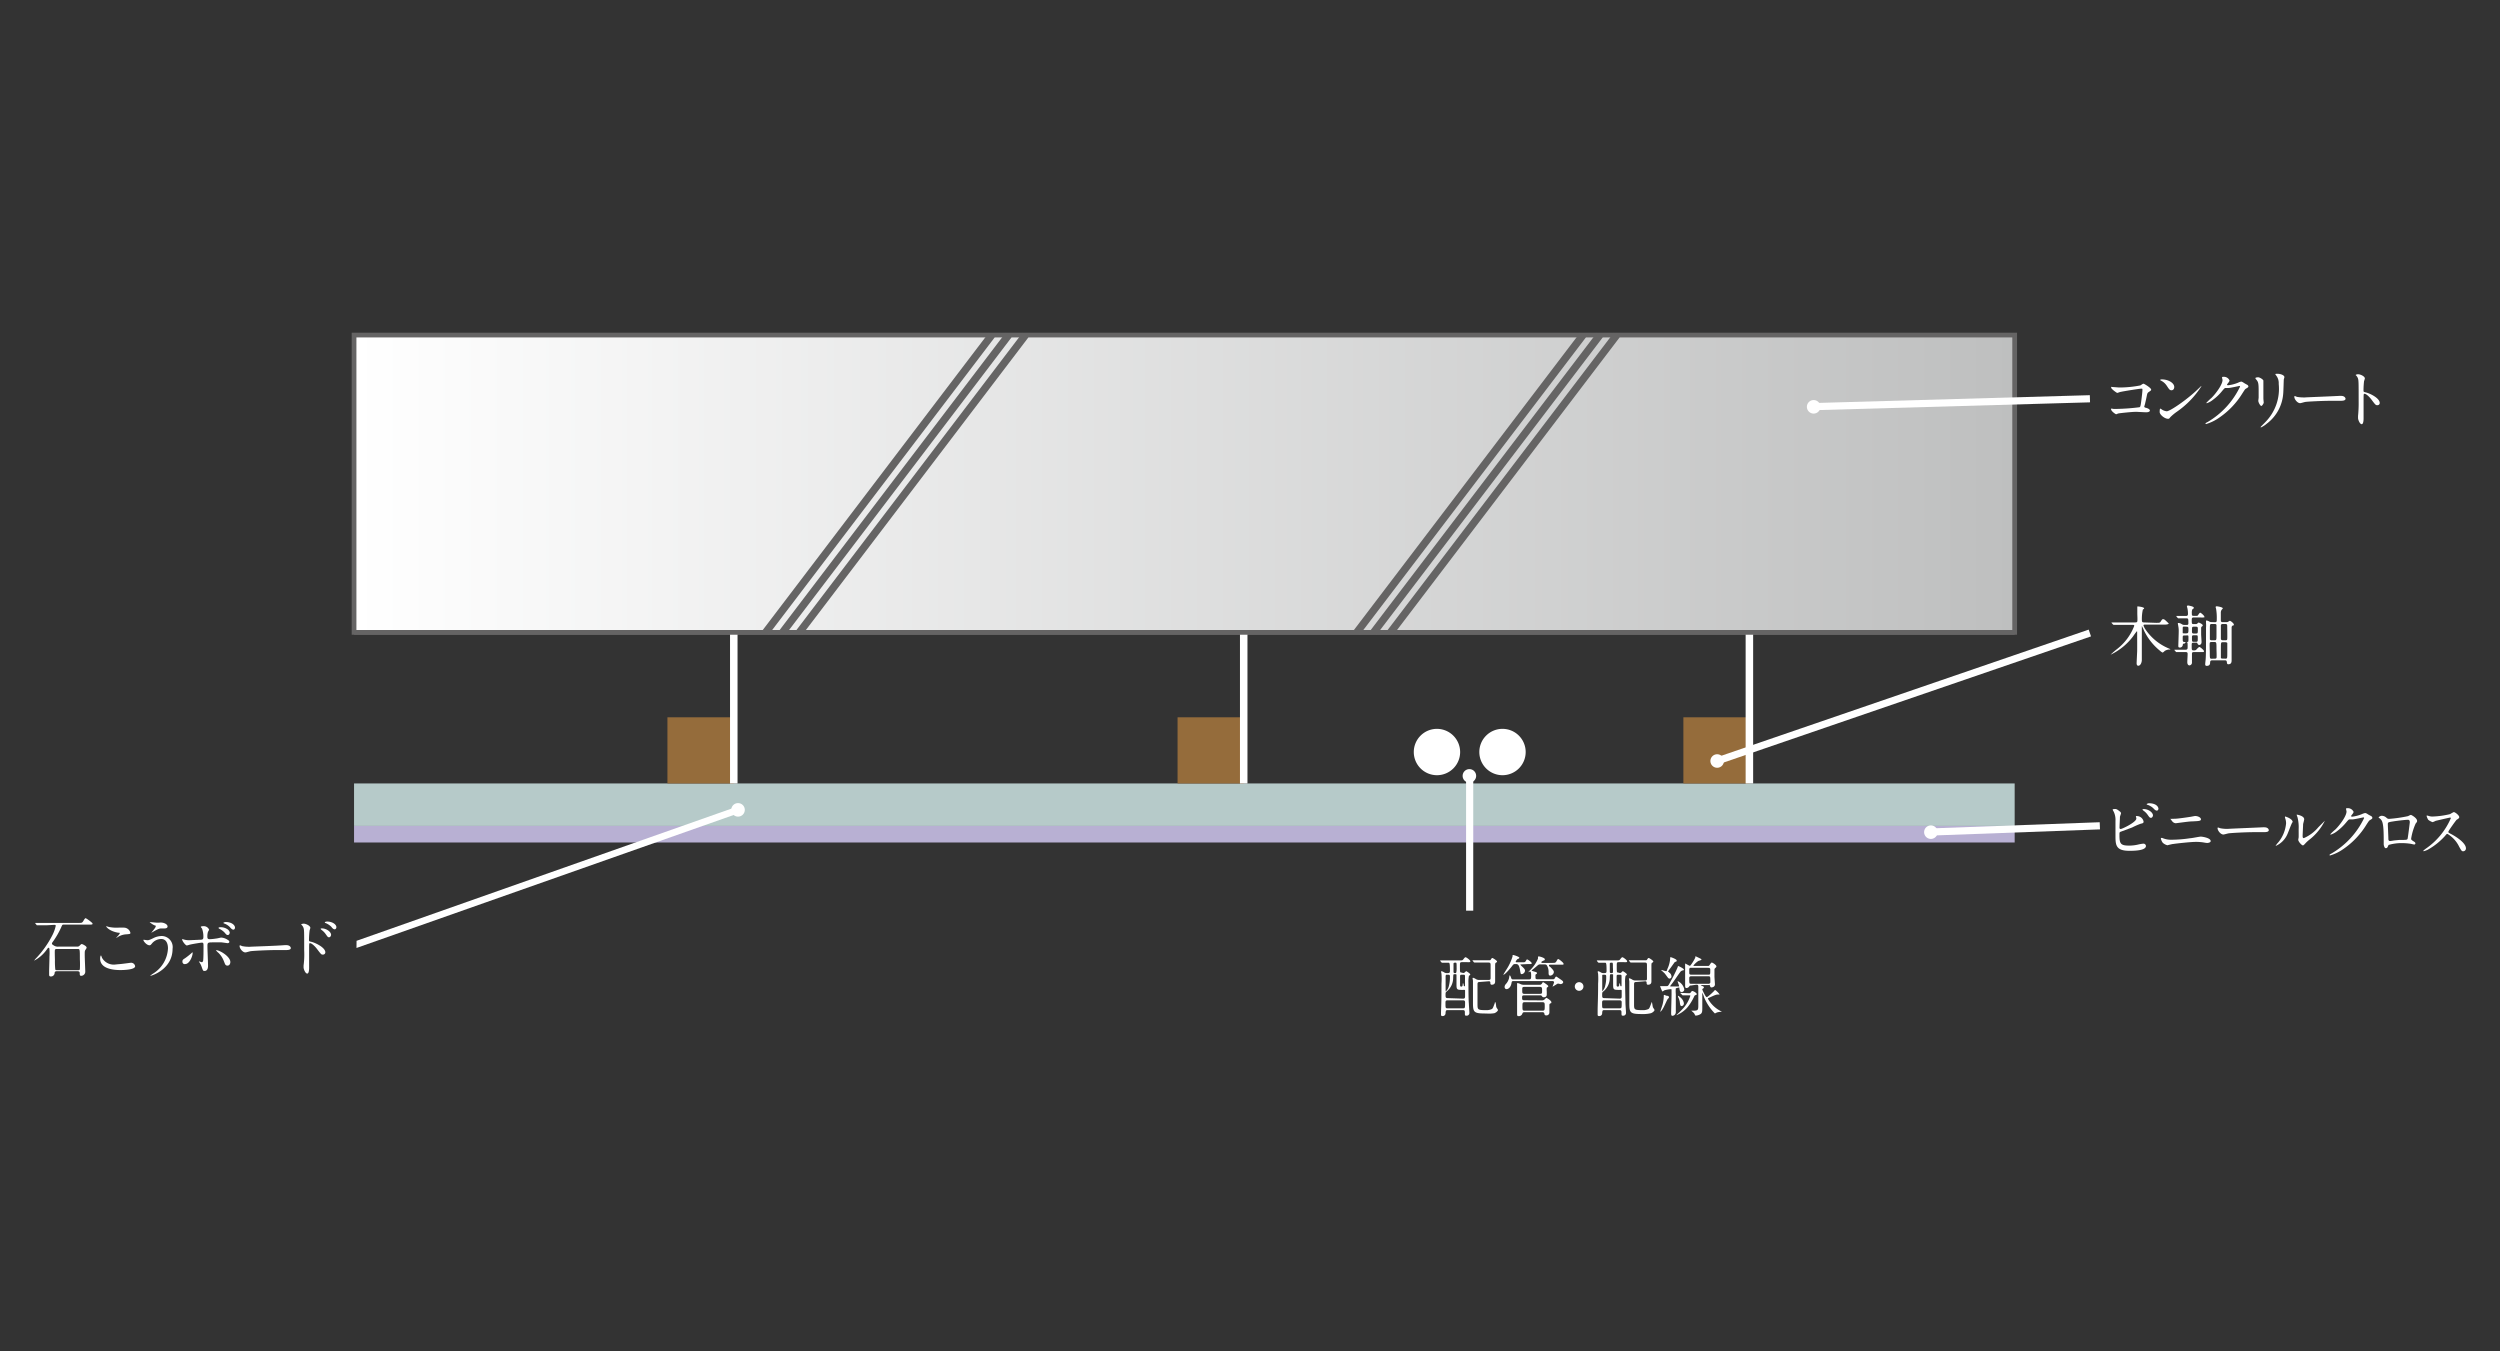 <svg xmlns="http://www.w3.org/2000/svg" xmlns:xlink="http://www.w3.org/1999/xlink" width="370" height="200" viewBox="0 0 370 200">
  <rect x="0" y="0" width="370" height="200" fill="#333333" stroke="none"/>
  <defs>
    <style>
      .cls-1, .cls-6, .cls-7 {
        stroke: #656464;
      }

      .cls-1 {
        stroke-width: 0.7px;
        fill: url(#linear-gradient);
      }

      .cls-2 {
        fill: #b6cac9;
      }

      .cls-3 {
        fill: #b8b0d3;
      }

      .cls-4 {
        fill: #956c3b;
      }

      .cls-5, .cls-6, .cls-7, .cls-9 {
        fill: none;
      }

      .cls-5 {
        stroke: #fff;
      }

      .cls-5, .cls-7 {
        stroke-width: 1.11px;
      }

      .cls-6 {
        stroke-width: 0.7px;
      }

      .cls-8 {
        fill: #fff;
      }
    </style>
    <linearGradient id="linear-gradient" x1="52.4" y1="71.59" x2="298.17" y2="71.59" gradientUnits="userSpaceOnUse">
      <stop offset="0" stop-color="#fff"/>
      <stop offset="1" stop-color="#bebfbf"/>
    </linearGradient>
  </defs>
  <g id="レイヤー_3" data-name="レイヤー 3">
    <g>
      <rect class="cls-1" x="52.4" y="49.59" width="245.77" height="44"/>
      <rect class="cls-2" x="52.4" y="115.95" width="245.77" height="6.29"/>
      <rect class="cls-3" x="52.4" y="122.24" width="245.77" height="2.45"/>
      <rect class="cls-4" x="98.78" y="106.16" width="9.81" height="9.79"/>
      <line class="cls-5" x1="108.6" y1="115.95" x2="108.6" y2="93.59"/>
      <rect class="cls-4" x="174.28" y="106.16" width="9.79" height="9.79"/>
      <line class="cls-5" x1="184.07" y1="115.95" x2="184.07" y2="93.59"/>
      <rect class="cls-4" x="249.14" y="106.16" width="9.78" height="9.79"/>
      <line class="cls-5" x1="258.91" y1="115.95" x2="258.91" y2="93.59"/>
      <line class="cls-6" x1="298.17" y1="93.59" x2="52.4" y2="93.59"/>
      <g>
        <line class="cls-7" x1="146.78" y1="49.59" x2="113.32" y2="93.59"/>
        <line class="cls-7" x1="149.27" y1="49.59" x2="115.82" y2="93.59"/>
        <line class="cls-7" x1="151.77" y1="49.59" x2="118.31" y2="93.59"/>
      </g>
      <g>
        <line class="cls-7" x1="234.28" y1="49.59" x2="200.81" y2="93.59"/>
        <line class="cls-7" x1="236.77" y1="49.59" x2="203.3" y2="93.59"/>
        <line class="cls-7" x1="239.27" y1="49.59" x2="205.8" y2="93.59"/>
      </g>
      <g>
        <rect class="cls-8" x="268.41" y="59.07" width="40.91" height="1.06" transform="translate(-1.58 8.24) rotate(-1.63)"/>
        <path class="cls-8" d="M268.42,59.21a1,1,0,0,0-1,1,1,1,0,1,0,2,0A1,1,0,0,0,268.42,59.21Z"/>
      </g>
      <g>
        <polygon class="cls-8" points="109.23 120.39 52.76 140.3 52.77 139.24 109.23 119.33 109.23 120.39"/>
        <path class="cls-8" d="M110.23,119.86a1,1,0,0,0-1-1,1,1,0,1,0,0,2A1,1,0,0,0,110.23,119.86Z"/>
      </g>
      <rect class="cls-8" x="285.77" y="122.17" width="25.01" height="1.06" transform="translate(-4.29 10.99) rotate(-2.1)"/>
      <path class="cls-8" d="M286.77,123.16a1,1,0,1,0-1,1A1,1,0,0,0,286.77,123.16Z"/>
      <g>
        <rect class="cls-8" x="252.57" y="102.62" width="58.31" height="1.06" transform="translate(-18.23 97.08) rotate(-18.95)"/>
        <rect class="cls-8" x="216.98" y="115.1" width="1.06" height="19.68"/>
        <path class="cls-8" d="M255.14,112.63a1,1,0,1,0-1,1A1,1,0,0,0,255.14,112.63Z"/>
      </g>
      <g>
        <path class="cls-8" d="M313.63,57.35a16.12,16.12,0,0,0,3.15-.31c.35-.23.38-.25.47-.25s1.12.62,1.12.87c0,.09,0,.12-.33.34s-.21.27-.54,1.61c0,.09-.15.52-.15.58s.09.13.23.16.6.17.6.41-.45.26-.52.26c-.24,0-1.32-.07-1.54-.07-.6,0-2.44.2-2.59.24s-.3.12-.35.12-.75-.44-.75-.78c0,0,0-.06.09-.06l.29.05c.21,0,.38,0,.49,0a31.15,31.15,0,0,0,3.35-.25c.12-.06.15-.17.22-.65.12-.86.21-1.7.21-1.89s0-.21-.15-.21c-.3,0-2.7.39-3.07.48-.09,0-.43.15-.51.15s-.9-.59-.9-.78.07-.1.12-.1Z"/>
        <path class="cls-8" d="M322.17,60.94a7.24,7.24,0,0,0-.95.79c-.18.23-.2.25-.35.25-.52,0-1.24-.62-1.24-1,0-.07,0-.51.1-.51a2.29,2.29,0,0,1,.29.18,1.61,1.61,0,0,0,.66.22c.47,0,3-1.71,4.64-3.3.16-.15.43-.42.45-.42a.06.06,0,0,1,.05,0A13.27,13.27,0,0,1,322.17,60.94Zm-.79-3.18c-.27,0-.36-.16-.68-.64a2.17,2.17,0,0,0-.88-.79s-.09,0-.09-.09.08-.09.21-.09c1,0,1.85.55,1.85,1.12C321.79,57.56,321.63,57.76,321.38,57.76Z"/>
        <path class="cls-8" d="M328.86,55.86c0-.09.13-.09.21-.09a.9.9,0,0,1,.9.54c0,.11-.1.24-.29.48-.05.07-.08.11-.08.16s.12.07.16.07a5.45,5.45,0,0,0,1.47-.38,1.74,1.74,0,0,1,.45-.16c.09,0,.14,0,.53.26l.36.2a.33.33,0,0,1,.19.24c0,.13-.07.17-.39.36-.11.07-.14.13-.48.65a11.86,11.86,0,0,1-3.47,3.64,6.59,6.59,0,0,1-1.92.93.09.09,0,0,1-.09-.09s0-.06.33-.22a12.12,12.12,0,0,0,4.79-5.23.11.11,0,0,0-.11-.1s-1.35.3-1.58.3l-.38,0c-.19,0-.21,0-.61.48a7.08,7.08,0,0,1-1.32,1.26,2.92,2.92,0,0,1-.93.52.06.06,0,0,1-.06-.06,9.17,9.17,0,0,1,.76-.73c.78-.78,1.7-2.12,1.63-2.7A1.84,1.84,0,0,1,328.86,55.86Z"/>
        <path class="cls-8" d="M334.21,55.84c.24,0,.77.34.77.5s0,.27,0,.32c0,1.13,0,2,0,2.23s.05.6.05.7-.22.49-.36.49-.44-.51-.44-.77c0-.07.05-.4.05-.48,0-.43,0-.81,0-1,0-1.08-.05-1.3-.35-1.65-.08-.09-.13-.15-.13-.22S334,55.84,334.21,55.84Zm2.66-.27c-.11-.15-.12-.17-.12-.19s0-.06.28-.06c.58,0,1.06.24,1.06.49,0,.09-.08.28-.09.39s-.05,1.71-.08,2a6.11,6.11,0,0,1-2.42,4.49,3.84,3.84,0,0,1-.87.57s-.06,0-.06-.05.63-.65.74-.78a7,7,0,0,0,1.94-5.61A1.82,1.82,0,0,0,336.87,55.57Z"/>
        <path class="cls-8" d="M346.25,58.59h.22c.58,0,.67.36.67.42,0,.28-.4.31-.8.31l-1.39,0c-1.33,0-3.54.12-3.78.17s-.64.18-.75.18c-.42,0-.86-.6-.86-.93,0-.06,0-.12.07-.12s.28.11.33.12a6.11,6.11,0,0,0,1.18.08C341.46,58.79,344.84,58.67,346.25,58.59Z"/>
        <path class="cls-8" d="M349,55.39c.35,0,1,.31,1,.62a3,3,0,0,1-.12.4,12.22,12.22,0,0,0-.08,1.35c0,.21,0,.24.31.31.6.13,2.09.84,2.09,1.57a.33.33,0,0,1-.34.33c-.24,0-.27,0-.92-.88-.27-.35-.73-.81-1-.81-.1,0-.13,0-.13.72,0,1,0,1.53,0,2.4,0,.11,0,.35,0,.5s0,.88-.28.88-.54-.66-.54-.91c0,0,0-.24,0-.28a19.45,19.45,0,0,0,.09-2.25c0-2.76,0-3.07-.12-3.38a1.06,1.06,0,0,0-.33-.45l0,0C348.72,55.39,349,55.39,349,55.39Z"/>
      </g>
      <g>
        <path class="cls-8" d="M319.12,92.18c.44,0,.55,0,.65-.17.22-.34.25-.37.37-.37s.18,0,.59.4c.14.13.24.23.24.27s-.22.13-.54.13h-3c-.07,0-.19,0-.19.13a1.89,1.89,0,0,0,.2.45,7.78,7.78,0,0,0,3.4,2.89c.32.14.36.15.36.21s-.09,0-.13,0a1.55,1.55,0,0,0-.68.21s-.25.25-.32.25a1.13,1.13,0,0,1-.36-.24,8.71,8.71,0,0,1-2.39-3,6.86,6.86,0,0,0-.33-.7s0,0,0,.22,0,2.47,0,2.94c0,.27,0,1.58,0,1.88s-.16.85-.53.85c-.19,0-.24-.21-.24-.35s.07-1.51.08-1.8,0-2,0-2.83c0-.06,0-.12-.05-.12a8.2,8.2,0,0,0-.54.73,9,9,0,0,1-3.35,2.74s0,0,0,0a13,13,0,0,1,1-.87,7.87,7.87,0,0,0,2.51-3.41c0-.14-.11-.14-.33-.14h-1.23c-.26,0-.95,0-1.3,0l-.21,0s0,0-.09-.07l-.2-.22s0,0,0-.07,0,0,0,0l.38,0c.41,0,1.07,0,1.48,0H316c.11,0,.27,0,.32-.15s0-1,0-1.13,0-.52,0-.71c0,0,0-.27,0-.31s0-.07.08-.07.93.09.93.29a.11.11,0,0,1-.05.09.36.36,0,0,0-.14.1,6.21,6.21,0,0,0-.14,1.59c0,.26.12.3.32.3Z"/>
        <path class="cls-8" d="M323.31,95.25c-.14,0-.24,0-.26.2a.43.43,0,0,1-.46.39c-.16,0-.2-.1-.2-.25s.06-1.8.06-2.11a3.4,3.4,0,0,0-.06-.78c0-.06-.07-.36-.07-.42s0-.08.11-.08a1,1,0,0,1,.42.14.72.72,0,0,0,.49.15h.3c.07,0,.24,0,.24-.21,0-.69,0-.77-.31-.77s-.64,0-1,0l-.2,0s0,0-.09-.07l-.18-.22s0,0,0-.06a0,0,0,0,1,0,0l.43,0,1,0c.29,0,.29-.2.29-.34a4.21,4.21,0,0,0-.08-.78s-.08-.28-.08-.33.14-.1.16-.1.86.13.86.32-.17.2-.2.24a1.09,1.09,0,0,0-.09.55c0,.42,0,.43.45.43s.39,0,.51-.17.2-.3.29-.3.61.44.61.6,0,.08-.12.1a1.41,1.41,0,0,1-.45,0h-1c-.27,0-.3.14-.3.33,0,.59,0,.65.26.65h.3a.33.33,0,0,0,.29-.1c.09-.1.12-.12.18-.12s.59.23.59.4,0,.08-.16.21a.35.35,0,0,0-.07.27c0,.2,0,.77,0,.89s.06.94.06,1.1c0,.45-.35.45-.38.45s-.18-.08-.23-.23-.16-.11-.23-.11h-.34c-.28,0-.28.09-.28.42,0,.64,0,.72.29.72a.63.63,0,0,0,.35-.07c.07-.06.39-.44.5-.44s.68.47.68.62-.09.14-.34.14h-1.14c-.16,0-.3,0-.3.26s0,1.11,0,1.26a.41.41,0,0,1-.38.45c-.12,0-.31-.11-.31-.48,0-.18.05-1,.05-1.2s-.05-.29-.27-.29-.73,0-1.12,0l-.29,0a.1.1,0,0,1-.07-.06l-.2-.22s0,0,0-.07,0,0,0,0l.35,0,1.3,0c.3,0,.3-.18.3-.44,0-.64,0-.7-.26-.7Zm.58-2c0-.45,0-.5-.37-.5a1.21,1.21,0,0,0-.38,0c-.1,0-.1.09-.1.48s0,.39,0,.45.1.06.44.06S323.89,93.71,323.89,93.25ZM323.77,95c.12,0,.12-.09.12-.58s0-.37-.5-.37c-.34,0-.35,0-.35.44s0,.53.34.53A1.25,1.25,0,0,0,323.77,95ZM325,93.76c.28,0,.28-.06.28-.63,0-.26,0-.38-.28-.38h-.31c-.28,0-.28.06-.28.62,0,.27,0,.39.28.39Zm-.32.26c-.27,0-.27.09-.27.37,0,.55,0,.6.27.6H325c.27,0,.27-.09.27-.52s0-.45-.27-.45Zm3.1-1.93c.3,0,.3-.12.3-.39a8.13,8.13,0,0,0-.09-1.54c0-.06-.08-.28-.08-.33s.11-.1.16-.1.91.11.91.32c0,0-.18.2-.2.24a.73.73,0,0,0-.1.36v1c0,.3,0,.43.31.43h.5a.53.53,0,0,0,.28-.06,1.42,1.42,0,0,1,.23-.14c.15,0,.61.38.61.55s0,.1-.14.14a.31.31,0,0,0-.19.29c0,.18,0,.73,0,.95,0,.61,0,3.29,0,3.84,0,.28,0,.66-.48.66-.19,0-.2-.11-.23-.35s-.19-.23-.29-.23H327.4c-.18,0-.29.07-.3.28s0,.54-.52.54c-.14,0-.21-.08-.21-.23s.05-.56.06-.65c.06-.72.06-2.09.06-4.74a3.85,3.85,0,0,0,0-.72s0-.24,0-.27,0-.11.07-.11A1.15,1.15,0,0,1,327,92a.61.61,0,0,0,.36.07Zm0,5.39c.09,0,.21,0,.26-.11s0-1.15,0-1.35c0-.9,0-1-.3-1h-.43c-.1,0-.21,0-.26.12s0,1.15,0,1.41c0,.91,0,.94.3.94Zm-.44-5.13c-.28,0-.28.08-.28.8,0,.13,0,1.41,0,1.49a.27.27,0,0,0,.25.12h.44c.29,0,.29-.08.29-.79,0-.14,0-1.42,0-1.49a.26.26,0,0,0-.25-.13Zm2,5.13c.3,0,.3,0,.3-1,0-.15,0-1.22,0-1.3s-.19-.13-.26-.13H329c-.31,0-.31,0-.31,1,0,.19,0,1.21,0,1.31s.18.11.28.11ZM329,92.35c-.28,0-.31.13-.31.24V94.4c0,.21,0,.36.31.36h.33c.14,0,.27,0,.3-.16s0-1.66,0-1.89,0-.36-.31-.36Z"/>
      </g>
      <g>
        <path class="cls-8" d="M313.75,120.11a.36.36,0,0,1,.16.25c0,.08-.15.46-.16.55,0,.34-.06,1.2-.06,1.6a.16.16,0,0,0,.18.18c.2,0,2.31-1,2.31-1.55,0-.06-.07-.33-.07-.36s.07,0,.14,0a1,1,0,0,1,1,.82c0,.22-.14.25-.42.31a11.49,11.49,0,0,0-1.28.56l-1.75.65c-.12.08-.12.13-.12.5,0,1.27.19,1.53,1.45,1.53a5.88,5.88,0,0,0,1.41-.18,5.83,5.83,0,0,1,.67-.11.37.37,0,0,1,.39.34c0,.72-1.86.72-2.46.72-2,0-2.05-.86-2.05-2.23,0-.35,0-1.87,0-2.19a2.81,2.81,0,0,0-.25-1.35,2.57,2.57,0,0,1-.17-.32c0-.06.14-.09.23-.09C313.2,119.7,313.33,119.77,313.75,120.11Zm4.89.57c0,.11-.11.36-.29.36s-.24-.08-.5-.45a2.5,2.5,0,0,0-.64-.63s-.13-.11-.13-.14.08-.08.17-.08C318,119.74,318.64,120.27,318.64,120.68Zm.81-1c0,.12-.08.29-.24.29s-.32-.13-.52-.35a2.37,2.37,0,0,0-.86-.51c-.1,0-.12-.08-.12-.11s.24-.12.35-.12C319.26,118.9,319.45,119.52,319.45,119.7Z"/>
        <path class="cls-8" d="M321.39,124.28a18.42,18.42,0,0,0,2.73-.22c.26,0,1.37-.24,1.6-.24s1.46.19,1.46.66c0,.22-.38.28-.54.28a5.32,5.32,0,0,1-.53-.08,7.08,7.08,0,0,0-1.1-.08c-.81,0-2.85.23-3.38.31-.14,0-.85.19-.86.19a1.64,1.64,0,0,1-.67-.36,1.5,1.5,0,0,1-.29-.64c0-.07,0-.09.08-.09l.11,0A3.2,3.2,0,0,0,321.39,124.28Zm.57-3.11c.3,0,1.69-.19,2.08-.26.13,0,.72-.14.84-.14.44,0,.86.23.86.49s-.36.26-1.41.31c-.38,0-2.25.27-2.33.27a.74.74,0,0,1-.52-.3s-.26-.33-.26-.35.08,0,.13,0Z"/>
        <path class="cls-8" d="M334.89,122.44h.22c.59,0,.67.35.67.42,0,.27-.39.3-.8.3l-1.38,0c-1.34,0-3.55.13-3.79.18s-.64.17-.75.17c-.42,0-.86-.6-.86-.93,0,0,0-.11.07-.11a3.19,3.19,0,0,1,.33.11,5.13,5.13,0,0,0,1.18.09C330.1,122.64,333.48,122.51,334.89,122.44Z"/>
        <path class="cls-8" d="M338.57,123.38a3.35,3.35,0,0,1-1.79,1.83s0,0,0,0a2.7,2.7,0,0,1,.39-.52,5.14,5.14,0,0,0,1.17-2.83,2.17,2.17,0,0,0-.16-.83.74.74,0,0,1,0-.18s0,0,.05,0,1.09.33,1.09.83C339.23,121.61,338.74,123,338.57,123.38Zm1.57.9s.05-.3.06-.35,0-1,0-1.19a5.92,5.92,0,0,0-.18-1.82,2.42,2.42,0,0,1-.12-.35s0,0,.06,0,1.06.18,1.06.68c0,.12-.14.62-.16.72,0,.27-.07,1.44-.07,1.76,0,.12,0,.31.18.31a5.7,5.7,0,0,0,2.11-1.57c.16-.17,1-1,1-1a0,0,0,0,1,0,0,8.09,8.09,0,0,1-2.25,2.77,5.23,5.23,0,0,0-.67.62c-.16.18-.25.25-.32.26C340.65,125.12,340.14,124.55,340.14,124.28Z"/>
        <path class="cls-8" d="M347.21,119.71c0-.1.14-.1.22-.1a.93.93,0,0,1,.9.54c0,.12-.1.25-.29.49-.05.07-.08.1-.08.15s.12.08.16.08a5.51,5.51,0,0,0,1.46-.39,1.76,1.76,0,0,1,.46-.15c.09,0,.13,0,.53.26l.36.19a.34.34,0,0,1,.18.25c0,.13-.06.17-.38.36-.11.07-.15.13-.49.65a11.8,11.8,0,0,1-3.46,3.64,6.58,6.58,0,0,1-1.93.93.08.08,0,0,1-.08-.09s0-.06.32-.22a12.1,12.1,0,0,0,4.8-5.23.11.11,0,0,0-.11-.1s-1.36.3-1.59.3l-.38,0c-.18,0-.2,0-.6.48a7.76,7.76,0,0,1-1.32,1.26,2.93,2.93,0,0,1-.93.51s-.07,0-.07-.06a8.1,8.1,0,0,1,.77-.72c.78-.79,1.7-2.12,1.62-2.7C347.27,120,347.21,119.75,347.21,119.71Z"/>
        <path class="cls-8" d="M356.38,120.79c.33-.16.36-.18.44-.18s.91.46.91.88c0,.11,0,.15-.21.39a8.67,8.67,0,0,0-.67,2.24c0,.14,0,.18.52.5a.29.29,0,0,1,.11.21c0,.11-.12.16-.18.16s-.5-.11-.59-.12a9.19,9.19,0,0,0-1.2-.09,6.93,6.93,0,0,0-2,.27c-.18.41-.21.48-.42.48s-.3-.46-.3-.58c0-1.69,0-3.12-.35-3.58a.9.9,0,0,0-.39-.33.05.05,0,0,1,0-.05c0-.1.28-.25.41-.25a1,1,0,0,1,.67.23c.25.21.26.22.49.22A20,20,0,0,0,356.38,120.79Zm-2.07.76c-.91.14-.91.16-.91.44s.08,1.81.08,2.15.17.33.27.33.41-.06.63-.09l.71-.07c1.08,0,1.19,0,1.24-.2s.32-2.32.32-2.41,0-.37-.26-.37C355.94,121.33,354.53,121.51,354.31,121.55Z"/>
        <path class="cls-8" d="M362.61,121c-.06,0-2.09.47-2.14.49a4.17,4.17,0,0,1-.44.19,2.11,2.11,0,0,1-.65-.35,2.06,2.06,0,0,1-.24-.56s0-.08.06-.08l.25.07a1.91,1.91,0,0,0,.51.09,12.87,12.87,0,0,0,2.65-.36,4.85,4.85,0,0,1,.54-.3c.23,0,.82.5.82.74s-.36.35-.41.42c-.2.23-1,1.36-1.12,1.58a.33.33,0,0,0-.08.2c0,.08,0,.1.43.32s2.17,1.23,2.17,2.11a.42.42,0,0,1-.4.43c-.22,0-.26-.07-.6-.67a4.45,4.45,0,0,0-1.73-1.9c-.1,0-.13,0-.34.27a10,10,0,0,1-2.58,2.07,2.89,2.89,0,0,1-.6.22s-.07,0-.07-.06a2.83,2.83,0,0,1,.44-.36,10.49,10.49,0,0,0,3.65-4.48A.11.11,0,0,0,362.61,121Z"/>
      </g>
      <g>
        <path class="cls-8" d="M216.54,144a.36.36,0,0,0,.21-.05s.21-.22.25-.22.6.36.6.48-.18.18-.2.22a4.22,4.22,0,0,0-.07,1c0,.43,0,2.59.06,3.08,0,.2.08,1.19.08,1.4a.4.4,0,0,1-.45.41c-.22,0-.22-.05-.22-.51,0-.31-.15-.31-.31-.31h-2.28c-.24,0-.24.15-.27.43a.42.42,0,0,1-.45.45c-.22,0-.22-.14-.22-.24s0-.31,0-.35c.05-1.27.07-1.73.07-4.22a10.3,10.3,0,0,0,0-1.43c0-.05-.06-.26-.06-.31a.08.08,0,0,1,.08-.09,1.12,1.12,0,0,1,.33.14.71.71,0,0,0,.43.14c.34,0,.47,0,.47-.32,0-1.22-.05-1.22-.28-1.22l-.63,0-.27,0s0,0-.08-.05l-.18-.22s0,0,0-.07,0,0,0,0l.39,0c.26,0,.73,0,1.24,0H216c.4,0,.44,0,.57-.16s.23-.31.34-.31.7.43.7.6-.18.13-.47.13h-.78c-.29,0-.29.09-.29.59,0,.92,0,.95.24.95Zm-2.59.37c0,.08,0,1.8,0,2.1s0,.24.05.24a1.53,1.53,0,0,0,.4-.66,5.09,5.09,0,0,0,.19-1.51c0-.15,0-.28-.25-.28S214,144.23,214,144.34Zm2.58,3.43c.3,0,.3-.16.3-.44,0-.09,0-.75,0-.77a.1.1,0,0,0-.1-.09l-.13,0a1.84,1.84,0,0,1-.4,0c-.64,0-.64-.17-.64-.93v-1.29c0-.1-.11-.1-.29-.1s-.18.05-.2.5a2.6,2.6,0,0,1-1,2.09c-.09.08-.13.12-.13.45s0,.5.29.5Zm0,1.43c.3,0,.3-.06.3-.9,0-.25-.16-.28-.29-.28h-2.32c-.29,0-.29.16-.29.43,0,.67,0,.75.3.75Zm-1-5.28a3.17,3.17,0,0,0,.05-.73c0-.63,0-.71-.1-.74s-.05,0-.17,0a.19.19,0,0,0-.19.1c0,.05,0,1.06,0,1.18s0,.26.2.26S215.47,144,215.51,143.92Zm.81.31c-.15,0-.25,0-.25.25v1.26c0,.1,0,.25.18.25s.21-.19.21-.31,0-.17.06-.17.07.18.08.26.05.17.13.17.07-.08.07-.13,0-1.13,0-1.35-.07-.23-.25-.23Zm2.61,1.08c-.28,0-.28.18-.28.35v3c0,.74.06.81,1.26.81a1.78,1.78,0,0,0,.88-.17c.14-.11.16-.19.42-.87,0-.08,0-.13.08-.13s.11.62.15.73.24.35.24.43-.17.32-.52.46A4.63,4.63,0,0,1,220,150c-1.8,0-2-.11-2-1.52,0-.25,0-1.5,0-1.79s0-1.3,0-1.52c0-.06-.06-.34-.06-.39s.05-.07.09-.07a1.58,1.58,0,0,1,.4.19.88.88,0,0,0,.55.13h1.34c.23,0,.27-.08.29-.23V142.9c0-.27,0-.44-.29-.44h-.67c-.24,0-.89,0-1.23,0l-.21,0s0,0-.08-.05l-.19-.23,0-.06s0,0,0,0l.43,0c.28,0,.78,0,1.33,0h.67c.17,0,.21,0,.28-.12s.15-.22.22-.22.69.39.69.52-.18.18-.22.22-.06.17-.06.45,0,1.9,0,2.26c0,.15,0,.51-.51.51-.2,0-.2-.18-.2-.32s-.08-.19-.23-.19Z"/>
        <path class="cls-8" d="M225.16,142.73c-.08,0-.14,0-.14.05a1.88,1.88,0,0,0,.25.27c.39.35.43.47.43.62a.55.55,0,0,1-.49.5c-.16,0-.16-.08-.23-.49-.15-1-.39-1-.67-1s-.3,0-.57.36c-.93,1.16-1.24,1.27-1.24,1.22s.32-.56.42-.72a7.4,7.4,0,0,0,.94-2c0-.18,0-.2.09-.2s.91.26.91.4-.21.17-.26.2a1,1,0,0,0-.28.39c0,.09.09.09.16.09h.76c.42,0,.47,0,.6-.23s.13-.19.2-.19.65.4.65.55-.05.13-.51.13Zm4.63,2.2a.39.39,0,0,0,.28-.07c0-.05.17-.33.24-.33s.39.25.58.37c.35.24.46.31.46.48s-.29.27-.34.27-.37-.08-.44-.08-.71.45-.8.45,0,0,0,0,.23-.54.23-.65-.13-.17-.22-.17h-5.82c-.19,0-.22.09-.25.26-.12.74-.53.93-.74.93s-.29-.18-.29-.34a.63.63,0,0,1,.17-.39,2.07,2.07,0,0,0,.5-.93,1.66,1.66,0,0,1,.08-.39c.09,0,.19.3.24.45a.25.25,0,0,0,.27.16h2.36c.31,0,.31-.13.31-.61,0-.1,0-.55-.15-.55s-.25.11-.3.11,0,0,0,0a4.12,4.12,0,0,1,.3-.32,5.12,5.12,0,0,0,1.16-1.7c0-.3,0-.33.13-.33s.88.21.88.41,0,.11-.27.25-.23.14-.23.23.08.07.21.07h1.39c.39,0,.49,0,.64-.27s.17-.3.26-.3.78.53.78.7-.05.13-.51.13h-1.44c-.07,0-.21,0-.21.1s0,.11.21.26c.46.46.51.6.51.74a.58.58,0,0,1-.52.52c-.26,0-.26-.22-.26-.51a1.88,1.88,0,0,0-.25-1c-.11-.15-.24-.15-.41-.15H228a.52.52,0,0,0-.41.13c-.42.36-.6.52-.76.64s-.14.1-.14.15,0,0,.2.09c.52.15.58.17.58.28s0,.07-.13.16-.09.11-.09.44c0,.17,0,.31.29.31Zm-1.65,3.13a.63.63,0,0,0,.48-.16s.19-.22.25-.22.73.42.73.63,0,.11-.19.22a.23.23,0,0,0-.1.21c0,.17,0,1,0,1.15a.43.43,0,0,1-.46.39c-.23,0-.27-.12-.28-.26a.25.25,0,0,0-.29-.21h-2.67a.27.27,0,0,0-.28.14.56.56,0,0,1-.6.44c-.1,0-.2,0-.2-.32,0-.14,0-.82,0-1,0-.35,0-1,0-1.87,0-.69,0-1,0-1.24,0,0,0-.32,0-.38s0-.08.06-.08a1.35,1.35,0,0,1,.5.17,1.25,1.25,0,0,0,.52.08h2.19a.4.4,0,0,0,.4-.17c.11-.19.12-.21.19-.21s.76.47.76.58-.2.2-.23.25a3,3,0,0,0,0,.58c0,.07,0,.37,0,.45a.37.37,0,0,1-.4.36.3.3,0,0,1-.31-.15.24.24,0,0,0-.26-.13h-2.36c-.3,0-.32.09-.32.33s0,.4.32.4Zm-2.51-2c-.34,0-.34.08-.34.49s0,.54.34.54h2.27c.33,0,.33-.09.33-.48s0-.55-.33-.55Zm0,2.27c-.29,0-.31.12-.31.61s0,.64.31.64h2.67c.29,0,.32-.11.32-.61s0-.64-.32-.64Z"/>
        <path class="cls-8" d="M233.07,146a.64.64,0,1,1,.64.64A.64.64,0,0,1,233.07,146Z"/>
        <path class="cls-8" d="M239.72,144a.35.35,0,0,0,.21-.05s.21-.22.25-.22.6.36.6.48-.18.18-.2.22a4.22,4.22,0,0,0-.07,1c0,.43.05,2.59.06,3.08,0,.2.08,1.19.08,1.4a.4.4,0,0,1-.45.41c-.22,0-.22-.05-.22-.51,0-.31-.15-.31-.31-.31h-2.28c-.24,0-.24.15-.27.43a.42.42,0,0,1-.45.45c-.22,0-.22-.14-.22-.24s0-.31,0-.35c0-1.27.07-1.73.07-4.22a10.3,10.3,0,0,0,0-1.43c0-.05-.06-.26-.06-.31a.08.08,0,0,1,.08-.09,1.12,1.12,0,0,1,.33.14.73.73,0,0,0,.43.14c.34,0,.47,0,.47-.32,0-1.22-.05-1.22-.28-1.22l-.63,0-.26,0s0,0-.09-.05l-.17-.22s0,0,0-.07,0,0,0,0l.38,0c.26,0,.73,0,1.24,0h1.25c.4,0,.44,0,.57-.16s.23-.31.34-.31.7.43.7.6-.18.13-.47.13h-.78c-.29,0-.29.09-.29.59,0,.92,0,.95.24.95Zm-2.59.37c0,.08,0,1.8,0,2.1s0,.24,0,.24a1.53,1.53,0,0,0,.4-.66,5.09,5.09,0,0,0,.19-1.51c0-.15,0-.28-.25-.28S237.18,144.23,237.13,144.34Zm2.58,3.43c.3,0,.3-.16.3-.44,0-.09,0-.75,0-.77a.1.1,0,0,0-.1-.09l-.13,0a1.84,1.84,0,0,1-.4,0c-.64,0-.64-.17-.64-.93v-1.29c0-.1-.11-.1-.29-.1s-.18.05-.2.5a2.6,2.6,0,0,1-1,2.09c-.09.08-.13.12-.13.45s0,.5.29.5Zm0,1.43c.3,0,.3-.06.3-.9,0-.25-.16-.28-.29-.28H237.4c-.29,0-.29.16-.29.43,0,.67,0,.75.3.75Zm-1-5.28a4,4,0,0,0,0-.73c0-.63,0-.71-.1-.74s0,0-.17,0a.19.19,0,0,0-.19.1c0,.05,0,1.06,0,1.18s0,.26.2.26S238.65,144,238.7,143.92Zm.8.31c-.15,0-.25,0-.25.25v1.26c0,.1,0,.25.18.25s.21-.19.21-.31,0-.17.06-.17.07.18.08.26.05.17.13.17.07-.08.07-.13,0-1.13,0-1.35-.07-.23-.25-.23Zm2.61,1.08c-.28,0-.28.18-.28.35v3c0,.74.06.81,1.26.81a1.78,1.78,0,0,0,.88-.17c.14-.11.16-.19.42-.87,0-.08.05-.13.08-.13s.11.62.15.73.24.35.24.43-.17.32-.52.46a4.63,4.63,0,0,1-1.21.13c-1.8,0-2-.11-2-1.52,0-.25,0-1.5,0-1.79s0-1.3,0-1.52c0-.06-.06-.34-.06-.39s0-.07.09-.07a1.58,1.58,0,0,1,.4.19.88.88,0,0,0,.55.13h1.35c.22,0,.27-.08.28-.23V142.9c0-.27,0-.44-.28-.44h-.68c-.23,0-.89,0-1.23,0l-.21,0s0,0-.08-.05l-.19-.23,0-.06s0,0,0,0l.42,0c.28,0,.78,0,1.34,0h.66c.17,0,.21,0,.28-.12s.15-.22.23-.22.68.39.68.52-.18.18-.22.22-.06.17-.06.45,0,1.9,0,2.26c0,.15,0,.51-.51.51-.2,0-.2-.18-.2-.32s-.08-.19-.23-.19Z"/>
        <path class="cls-8" d="M247.24,146h1c.26,0,.26,0,.26-.1a5.59,5.59,0,0,0-.22-.63.06.06,0,0,1,.06-.05,1.71,1.71,0,0,1,.93,1.19.38.38,0,0,1-.38.41c-.25,0-.28-.19-.33-.48s0-.18-.1-.18a2.2,2.2,0,0,0-.44.12,4.15,4.15,0,0,0,0,.84c0,.42,0,2.27,0,2.64a.54.54,0,0,1-.51.58c-.16,0-.18-.16-.18-.4,0-.44.06-2.38.06-2.78,0-.14,0-.57,0-.67s-.05-.09-.18-.09a4.83,4.83,0,0,0-.89.17s-.23.17-.28.17-.35-.77-.35-.79,0,0,.05,0l.43,0,.48,0c.23,0,.27-.07.6-.7a22.48,22.48,0,0,0,1-2c.08-.24.09-.27.15-.27s.81.37.81.51,0,.08-.23.15a.61.61,0,0,0-.29.2c-.41.54-1,1.48-1.44,2,0,0-.07.11-.05.14S247.2,146,247.24,146Zm-.22,1.61c0,.06-.22.27-.25.32-.21.4-.48,1.08-.73,1.46,0,0-.23.35-.33.35a0,0,0,0,1,0,0s.29-.88.33-1a5.72,5.72,0,0,0,.2-1.29c0-.17,0-.2.06-.2s.3.11.38.13C246.88,147.37,247,147.45,247,147.56Zm0-3.69a.73.73,0,0,1,.36.6.29.29,0,0,1-.29.31.3.3,0,0,1-.21-.1c-.08-.09-.42-.57-.51-.67s-.53-.48-.53-.5,0,0,.07,0,.55.17.66.17.09,0,.22-.36a4.24,4.24,0,0,0,.4-1.61s0-.1.06-.1.9.29.9.49c0,0,0,.09,0,.11s-.26.11-.3.15-.54.76-.65.9-.34.44-.32.52A1.41,1.41,0,0,0,247,143.87ZM248.7,147s0,0,0-.06,0,0,0,0l1.27.06a.31.31,0,0,0,.28-.14c.09-.14.14-.19.24-.19s.63.27.63.46a.14.14,0,0,1-.1.12c-.2.07-.2.07-.27.2a7.4,7.4,0,0,1-1.05,1.69,4.54,4.54,0,0,1-1.59,1.12s0,0,0,0,0,0,.06-.09a12.57,12.57,0,0,0,1-1,5.09,5.09,0,0,0,1-1.79c0-.07,0-.07-.32-.07l-.8,0s-.05,0-.09-.06Zm.51,1.49a.37.37,0,0,1-.33.41c-.21,0-.23-.25-.28-.66a2.61,2.61,0,0,0-.26-.72s0-.09,0-.11a.05.05,0,0,1,0-.05,1.76,1.76,0,0,1,.42.31A1.37,1.37,0,0,1,249.21,148.45Zm1.1-2.64c-.13,0-.2,0-.28.11a.55.55,0,0,1-.41.27c-.22,0-.22-.15-.22-.41s0-1.67,0-2,0-1,0-1.13,0-.07.05-.07.55.32.66.32.78-1.07.8-1.27,0-.13.07-.13l.56.27c.14.07.28.13.28.21s-.4.17-.47.21a2.81,2.81,0,0,0-.72.67c0,.06,0,.06.19.06h1.86c.2,0,.27,0,.34-.14.22-.33.25-.36.34-.36s.67.35.67.57a.27.27,0,0,1-.12.19c-.13.12-.17.16-.17.32s0,.87,0,1,.07,1.06.07,1.14c0,.43-.47.46-.52.46s-.15,0-.21-.23-.15-.12-.22-.12H251.8c-.05,0-.09,0-.09,0s0,.05.18.12.28.1.28.22,0,.09-.17.2a.17.17,0,0,0-.06.12,6.77,6.77,0,0,0,.35.74c.08.14.2.38.32.38s.89-.69,1.1-.94a.47.47,0,0,1,.13-.12,2.71,2.71,0,0,1,.67.68s0,0,0,0a2,2,0,0,1-.25,0c-.29,0-.49.1-1.32.48-.17.08-.17.09-.17.14a4.51,4.51,0,0,0,1.68,1.71c.31.18.35.19.35.23s0,0-.16,0a2.69,2.69,0,0,0-.55.1,1.55,1.55,0,0,1-.29.14,7.45,7.45,0,0,1-1.62-2.46c0-.09-.22-.6-.24-.6s0,.28,0,.33,0,1.62,0,1.79c0,.59,0,.8-.21,1a1.47,1.47,0,0,1-.76.26s-.07,0-.1-.07a1.69,1.69,0,0,0-.19-.33l-.37-.33s0,0,.28,0c.72,0,.76-.09.76-.8,0-.44,0-2.47,0-2.76s-.14-.28-.33-.28Zm0-2.62c-.13,0-.26,0-.3.2V144c0,.25.19.25.3.25h2.52c.29,0,.29,0,.29-.75,0-.26-.19-.26-.29-.26Zm0,1.26c-.11,0-.3,0-.3.27,0,.82,0,.84.3.84h2.55a.24.24,0,0,0,.27-.26c0-.81,0-.85-.28-.85Z"/>
      </g>
      <g>
        <path class="cls-8" d="M6.91,136.94c-.85,0-1.12,0-1.22,0l-.2,0s-.06,0-.09-.06l-.18-.22c0-.05,0-.05,0-.07s0,0,0,0l.43,0c.47,0,.87,0,1.32,0h4.78c.35,0,.43,0,.64-.38.08-.13.19-.32.3-.32a5.35,5.35,0,0,1,1,.75.15.15,0,0,1,0,.06c0,.14-.05.14-.53.14H9.48c-.24,0-.26,0-.43.42a12.73,12.73,0,0,1-1.14,2c-.2.27-.22.31-.22.39s0,.11.34.32a1.1,1.1,0,0,0,.64.13h2.77a.43.43,0,0,0,.35-.15c.18-.18.23-.23.32-.23s.71.3.71.52a.66.66,0,0,1-.11.25c-.17.22-.17.28-.17.81s.08,2.16.08,2.52a.61.61,0,0,1-.64.6c-.18,0-.18-.24-.18-.29,0-.25,0-.39-.38-.39h-3c-.08,0-.3,0-.33.22a.55.55,0,0,1-.57.56c-.18,0-.25-.09-.25-.26s0-.43,0-.49c0-.41.05-1.49.05-2.22a6.43,6.43,0,0,0,0-1c0-.2-.05-.28-.13-.28s-.08,0-.3.31a5.31,5.31,0,0,1-1.84,1.6.05.05,0,0,1,0,0,1.94,1.94,0,0,1,.28-.35,14.52,14.52,0,0,0,2.4-3.38,5.63,5.63,0,0,0,.52-1.43c0-.14-.1-.14-.25-.14Zm1.51,3.51c-.09,0-.24,0-.29.13s0,1.28,0,1.48a12,12,0,0,0,.05,1.4c0,.13.2.13.28.13h3.07c.1,0,.24,0,.29-.13a14.07,14.07,0,0,0,0-1.5c0-1.51,0-1.51-.33-1.51Z"/>
        <path class="cls-8" d="M17.54,142.7c.29,0,1.76-.21,1.81-.21A.6.6,0,0,1,20,143c0,.52-1.65.57-2.18.57-1,0-3-.17-3-1.69,0-.37.11-.48.13-.48s.13.31.15.36a2,2,0,0,0,1.86,1Zm0-5.41.76,0a1,1,0,0,1,1,.77c0,.18-.09.18-.75.23a2.64,2.64,0,0,0-1.22.46c-.1.06-.1.05-.14.05s0,0,0,0,.53-.54.53-.66,0-.07-.3-.11c-1.26-.24-1.71-.85-1.71-.94s0,0,.05,0a3,3,0,0,1,.32.09A5.66,5.66,0,0,0,17.57,137.29Z"/>
        <path class="cls-8" d="M25.54,140.43c0,3-3.07,4-3.33,4,0,0,0,0,0,0a3.83,3.83,0,0,1,.42-.32,4.64,4.64,0,0,0,2.23-3.76c0-.31-.06-1.38-1-1.38a1.82,1.82,0,0,0-1.29.57c-.27.32-.29.36-.45.36-.42,0-.89-.61-.89-.74s.06-.07.1-.07l.44.06c.22,0,.29,0,.89-.29a2.83,2.83,0,0,1,1.28-.33A1.64,1.64,0,0,1,25.54,140.43Zm-2.41-3.88a2.59,2.59,0,0,0,.45,0,1.53,1.53,0,0,1,.76.09c.4.16.46.39.46.47,0,.25-.26.3-.45.3l-.48,0c-.32,0-.54.12-1.17.47a3.5,3.5,0,0,1-.32.17,0,0,0,0,1,0,0s.67-.76.67-.94,0-.08-.2-.17a2.56,2.56,0,0,1-.7-.47s.08,0,.1,0Z"/>
        <path class="cls-8" d="M27,142.28c0-.18.08-.28.37-.45a10.11,10.11,0,0,0,.95-.75.46.46,0,0,1,.19-.14s0,.08,0,.11c0,.46-.46,1.63-1.1,1.63a.48.48,0,0,1-.18,0A.38.38,0,0,1,27,142.28Zm3.79.64c0,.14,0,.78-.51.78-.21,0-.23,0-.44-.62a2.59,2.59,0,0,0-.35-.68c0-.07-.06-.09-.06-.12a0,0,0,0,1,0,0c.06,0,.38.13.45.13s.17-.11.19-.26c.05-.46.05-1.43.05-2s0-.64-.28-.64c-.06,0-1.22.17-1.79.31a2.85,2.85,0,0,1-.39.11c-.21,0-.69-.66-.69-.85s0-.09.07-.09l.18.06a2.77,2.77,0,0,0,.86.1l1.56-.07c.37,0,.46-.09.46-.41a3.43,3.43,0,0,0-.2-1.24s-.18-.2-.18-.25.1-.1.33-.1a.86.86,0,0,1,.9.51,2,2,0,0,1-.17.32,2.32,2.32,0,0,0-.09.74c0,.3.13.35.38.35a8.49,8.49,0,0,0,.94-.1c.12,0,.64-.14.74-.14a2,2,0,0,1,.94.33c.11.07.25.14.25.31s-.22.19-.26.19-.77-.11-.91-.12c-.36,0-1.07,0-1.15,0-.83,0-.92,0-.92.55S30.79,142.5,30.79,142.92Zm2.33-.7a3.42,3.42,0,0,0-.78-1.19,2.22,2.22,0,0,1-.39-.4s.05,0,.07,0c.51,0,2.07.94,2.07,1.75,0,.22-.11.54-.44.53S33.3,142.64,33.12,142.22Zm.48-4.73A.78.78,0,0,1,34,138c0,.2-.11.38-.27.38s-.19,0-.52-.39a2.7,2.7,0,0,0-.73-.52s-.15-.1-.15-.13.08-.1.16-.1A1.73,1.73,0,0,1,33.6,137.49Zm1.18-.19c0,.11-.08.29-.24.29s-.33-.15-.51-.37a2.26,2.26,0,0,0-.84-.54c-.09,0-.12-.08-.12-.11s.17-.11.35-.11C34.23,136.46,34.78,136.88,34.78,137.3Z"/>
        <path class="cls-8" d="M42.15,139.88h.22c.58,0,.67.36.67.43,0,.27-.39.3-.8.3l-1.38,0c-1.34,0-3.55.12-3.79.17s-.64.18-.75.18c-.42,0-.86-.6-.86-.93,0-.06,0-.12.07-.12s.28.11.33.12a5.13,5.13,0,0,0,1.18.09C37.36,140.09,40.74,140,42.15,139.88Z"/>
        <path class="cls-8" d="M44.93,136.7c.35,0,1,.31,1,.62,0,.07-.1.34-.11.4a12.26,12.26,0,0,0-.09,1.36c0,.2,0,.24.32.3.62.14,2.1.85,2.1,1.57a.34.34,0,0,1-.36.33c-.24,0-.24,0-.91-.88-.27-.34-.73-.81-1-.81-.11,0-.13,0-.13.72,0,1,0,1.53,0,2.41,0,.1,0,.34,0,.49s0,.88-.28.88-.54-.66-.54-.91c0,0,0-.24,0-.28a12.55,12.55,0,0,0,.09-2.24c0-2.87,0-3.08-.12-3.39a1.12,1.12,0,0,0-.34-.45l0,0C44.68,136.71,44.92,136.7,44.93,136.7ZM49,138.35c0,.13-.11.37-.3.37s-.23-.1-.49-.46a2.56,2.56,0,0,0-.62-.63s-.14-.12-.14-.16.09-.07.17-.07C48.32,137.4,49,137.92,49,138.35Zm.78-1.1c0,.11-.08.29-.25.29s-.33-.15-.5-.38a2.66,2.66,0,0,0-.84-.55c-.09,0-.12-.09-.12-.11s.12-.11.36-.11C49.14,136.39,49.79,136.78,49.79,137.25Z"/>
      </g>
      <path class="cls-8" d="M216.1,111.3a3.43,3.43,0,1,1-3.43-3.43A3.44,3.44,0,0,1,216.1,111.3Z"/>
      <path class="cls-8" d="M225.8,111.3a3.43,3.43,0,1,1-3.43-3.43A3.43,3.43,0,0,1,225.8,111.3Z"/>
      <path class="cls-8" d="M218.47,114.83a1,1,0,1,0-2,0,1,1,0,0,0,2,0Z"/>
    </g>
    <rect class="cls-9" width="370" height="200"/>
  </g>
</svg>
